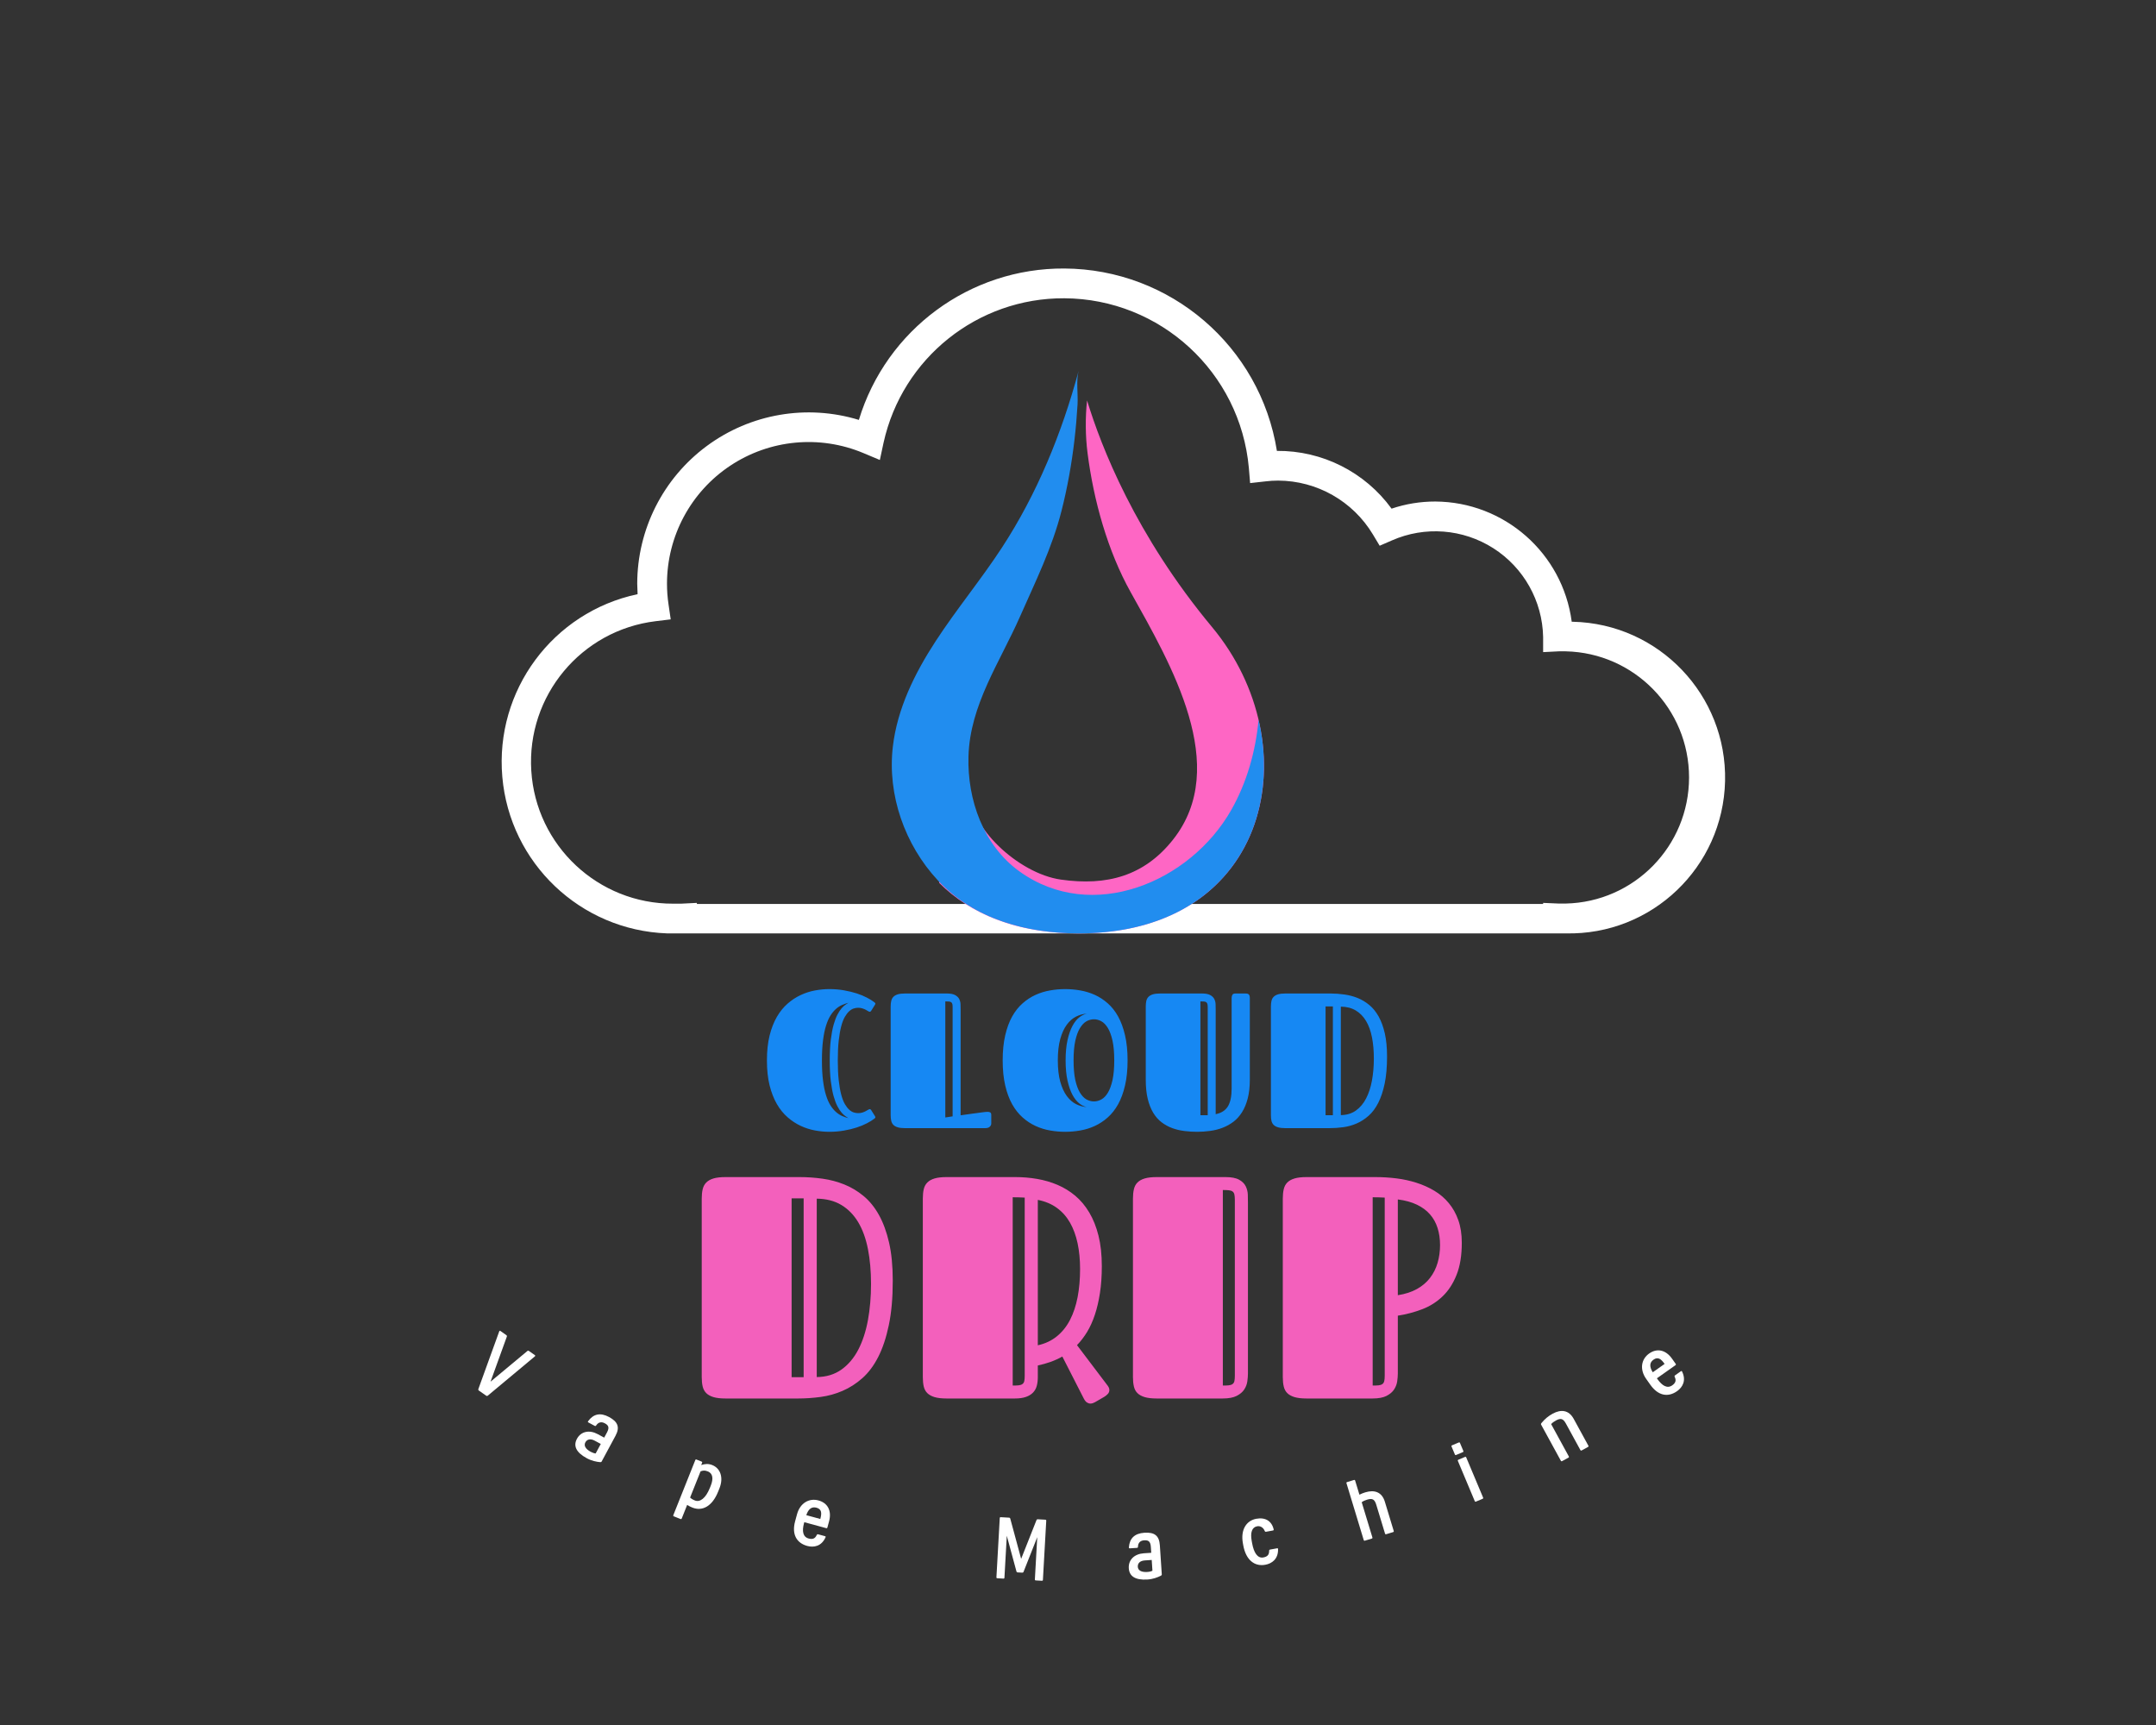 <?xml version="1.0" encoding="UTF-8" standalone="no" ?>
<!DOCTYPE svg PUBLIC "-//W3C//DTD SVG 1.1//EN" "http://www.w3.org/Graphics/SVG/1.1/DTD/svg11.dtd">
<svg xmlns="http://www.w3.org/2000/svg" xmlns:xlink="http://www.w3.org/1999/xlink" version="1.1" width="1280" height="1024" viewBox="0 0 1280 1024" xml:space="preserve">
<rect x="0" y="0" width="1280" height="1024" fill="#333333" stroke="none"/>
<desc>Created with Fabric.js 5.3.0</desc>
<defs>
</defs>
<g transform="matrix(1 0 0 1 640 512)" id="background-logo"  >
<rect style="stroke: none; stroke-width: 0; stroke-dasharray: none; stroke-linecap: butt; stroke-dashoffset: 0; stroke-linejoin: miter; stroke-miterlimit: 4; fill: rgb(255,255,255); fill-opacity: 0; fill-rule: nonzero; opacity: 1;"  paint-order="stroke"  x="-640" y="-512" rx="0" ry="0" width="1280" height="1024" />
</g>
<g transform="matrix(3.621 0 0 3.621 661.008 356.745)" id="shape-8fce9780-6769-4081-8012-b521638e8092"  >
<g style=""  paint-order="stroke"   >
		<g transform="matrix(1 0 0 1 -1.421085e-14 7.10543e-15)" id="decoration-34"  >
<path style="stroke: none; stroke-width: 1; stroke-dasharray: none; stroke-linecap: butt; stroke-dashoffset: 0; stroke-linejoin: miter; stroke-miterlimit: 4; fill: rgb(255,255,255); fill-rule: nonzero; opacity: 1;"  paint-order="stroke"  transform=" translate(-100.29, -54.503)" d="M 174.45 109 L 27.1 109 L 27.1 109 C 12.908 108.488 1.325 97.475 0.099 83.326 C -1.128 69.178 8.388 56.336 22.28 53.39 C 22.28 52.81 22.22 52.25 22.22 51.68 C 22.23 42.771 26.461 34.394 33.626 29.098 C 40.79 23.803 50.04 22.216 58.56 24.82 C 63.063 10.005 76.766 -0.09 92.25 -3.552713678800501e-15 C 109.618 0.096 124.365 12.748 127.1 29.9 C 134.528 29.835 141.53 33.363 145.9 39.37 C 148.21 38.591 150.632 38.196 153.07 38.2 C 164.402 38.262 173.952 46.675 175.44 57.91 L 175.62 57.91 C 189.728 58.233 200.903 69.932 200.58 84.04 C 200.257 98.148 188.558 109.323 174.45 109 Z M 170.75 104 L 173.32 104.11 C 173.7 104.11 174.07 104.11 174.45 104.11 C 185.691 103.863 194.675 94.679 194.675 83.435 C 194.675 72.191 185.691 63.007 174.45 62.76 C 174.07 62.76 173.7 62.76 173.32 62.76 L 170.75 62.89 L 170.75 60.4 C 170.629 54.492 167.564 49.034 162.582 45.856 C 157.6 42.678 151.359 42.199 145.95 44.58 L 143.95 45.45 L 142.84 43.6 C 139.56 38.142 133.668 34.794 127.3 34.77 C 126.601 34.77 125.903 34.813 125.21 34.9 L 122.71 35.18 L 122.5 32.68 C 121.083 17.004 107.989 4.971 92.25 4.88 C 78.029 4.807 65.685 14.666 62.61 28.55 L 62 31.39 L 59.31 30.26 C 52.141 27.25 43.941 28.027 37.466 32.331 C 30.991 36.635 27.1 43.895 27.1 51.67 C 27.099 52.801 27.183 53.931 27.35 55.05 L 27.71 57.52 L 25.24 57.82 C 13.026 59.305 4.086 70.052 4.85 82.333 C 5.613 94.613 15.816 104.17 28.12 104.13 C 28.55 104.13 28.98 104.13 29.41 104.13 L 32 104 L 32 104.18 L 170.75 104.18 Z" stroke-linecap="round" />
</g>
</g>
</g>
<g transform="matrix(1.921 0 0 1.921 639.399 629.508)" id="text-logo"  >
<g style=""  paint-order="stroke"   >
		<g transform="matrix(1 0 0 1 0 0)" id="text-logo-path-0"  >
<path style="stroke: rgb(255,255,255); stroke-width: 0; stroke-dasharray: none; stroke-linecap: butt; stroke-dashoffset: 0; stroke-linejoin: miter; stroke-miterlimit: 4; fill: rgb(22,136,243); fill-rule: nonzero; opacity: 1;"  paint-order="stroke"  transform=" translate(-97.595, 20.92)" d="M 23.67 -20.92 L 23.67 -20.92 Q 23.67 -17.36 23.96 -14.76 Q 24.25 -12.17 24.73 -10.36 Q 25.21 -8.55 25.86 -7.43 Q 26.51 -6.32 27.21 -5.69 Q 27.9 -5.07 28.61 -4.85 Q 29.32 -4.64 29.96 -4.64 L 29.96 -4.64 Q 30.68 -4.64 31.26 -4.82 Q 31.84 -5.01 32.31 -5.26 Q 32.77 -5.51 33.07 -5.69 Q 33.38 -5.88 33.55 -5.88 L 33.55 -5.88 Q 33.78 -5.88 33.96 -5.62 L 33.96 -5.62 L 35.2 -3.65 Q 35.29 -3.48 35.29 -3.36 L 35.29 -3.36 Q 35.29 -3.22 35.17 -3.11 Q 35.06 -3.01 34.97 -2.93 L 34.97 -2.93 Q 34.07 -2.23 32.68 -1.51 Q 31.29 -0.78 29.51 -0.2 Q 27.73 0.38 25.58 0.75 Q 23.44 1.13 21.06 1.13 L 21.06 1.13 Q 18.89 1.13 16.62 0.71 Q 14.34 0.29 12.2 -0.71 Q 10.05 -1.71 8.16 -3.36 Q 6.26 -5.01 4.84 -7.46 Q 3.42 -9.91 2.59 -13.23 Q 1.77 -16.54 1.77 -20.92 L 1.77 -20.92 Q 1.77 -25.29 2.59 -28.61 Q 3.42 -31.93 4.84 -34.38 Q 6.26 -36.83 8.16 -38.48 Q 10.05 -40.13 12.2 -41.13 Q 14.34 -42.13 16.62 -42.55 Q 18.89 -42.97 21.06 -42.97 L 21.06 -42.97 Q 23.44 -42.97 25.58 -42.59 Q 27.73 -42.21 29.51 -41.64 Q 31.29 -41.06 32.68 -40.33 Q 34.07 -39.61 34.97 -38.91 L 34.97 -38.91 Q 35.06 -38.82 35.17 -38.72 Q 35.29 -38.62 35.29 -38.48 L 35.29 -38.48 Q 35.29 -38.36 35.2 -38.19 L 35.2 -38.19 L 33.96 -36.22 Q 33.78 -35.96 33.55 -35.96 L 33.55 -35.96 Q 33.38 -35.96 33.07 -36.14 Q 32.77 -36.33 32.31 -36.58 Q 31.84 -36.83 31.26 -37.01 Q 30.68 -37.2 29.96 -37.2 L 29.96 -37.2 Q 29.32 -37.2 28.61 -36.98 Q 27.9 -36.77 27.21 -36.14 Q 26.51 -35.52 25.86 -34.41 Q 25.21 -33.29 24.73 -31.48 Q 24.25 -29.67 23.96 -27.08 Q 23.67 -24.48 23.67 -20.92 Z M 18.77 -20.92 L 18.77 -20.92 Q 18.77 -17.33 19.11 -14.69 Q 19.44 -12.05 20.04 -10.16 Q 20.63 -8.26 21.43 -7.01 Q 22.22 -5.77 23.14 -4.97 Q 24.05 -4.17 25.02 -3.75 Q 25.99 -3.33 26.95 -3.1 L 26.95 -3.1 Q 26.63 -3.3 26.08 -3.67 Q 25.53 -4.03 24.87 -4.77 Q 24.22 -5.51 23.57 -6.74 Q 22.92 -7.97 22.38 -9.88 Q 21.85 -11.79 21.51 -14.5 Q 21.18 -17.21 21.18 -20.92 L 21.18 -20.92 Q 21.18 -24.63 21.51 -27.34 Q 21.85 -30.05 22.38 -31.96 Q 22.92 -33.87 23.57 -35.1 Q 24.22 -36.33 24.87 -37.07 Q 25.53 -37.81 26.08 -38.17 Q 26.63 -38.54 26.95 -38.74 L 26.95 -38.74 Q 25.99 -38.48 25.02 -38.07 Q 24.05 -37.67 23.14 -36.87 Q 22.22 -36.07 21.43 -34.83 Q 20.63 -33.58 20.04 -31.68 Q 19.44 -29.79 19.11 -27.15 Q 18.77 -24.51 18.77 -20.92 Z M 40.01 -4.03 L 40.01 -37.55 Q 40.01 -38.56 40.19 -39.32 Q 40.36 -40.07 40.85 -40.58 Q 41.34 -41.08 42.21 -41.35 Q 43.08 -41.61 44.47 -41.61 L 44.47 -41.61 L 57.4 -41.61 Q 59.08 -41.61 59.96 -41.11 Q 60.84 -40.62 61.21 -39.88 Q 61.57 -39.14 61.6 -38.32 Q 61.63 -37.49 61.63 -36.8 L 61.63 -36.8 L 61.63 -3.97 Q 63.63 -4.26 65.33 -4.49 L 65.33 -4.49 Q 66.06 -4.58 66.8 -4.68 Q 67.54 -4.78 68.16 -4.87 Q 68.78 -4.95 69.28 -5 Q 69.77 -5.04 70 -5.04 L 70 -5.04 Q 70.49 -5.04 70.8 -4.85 Q 71.1 -4.66 71.1 -4.09 L 71.1 -4.09 L 71.1 -1.42 Q 71.1 -0.9 70.65 -0.45 Q 70.2 0 69.22 0 L 69.22 0 L 44.42 0 Q 43.05 0 42.2 -0.26 Q 41.34 -0.52 40.85 -1.01 Q 40.36 -1.51 40.19 -2.26 Q 40.01 -3.01 40.01 -4.03 L 40.01 -4.03 Z M 59.16 -3.65 L 59.16 -37.32 Q 59.16 -37.96 59.08 -38.33 Q 58.99 -38.71 58.73 -38.9 Q 58.47 -39.09 58.03 -39.13 Q 57.6 -39.17 56.9 -39.17 L 56.9 -39.17 L 56.9 -3.3 L 59.16 -3.65 Z M 93.93 1.13 L 93.93 1.13 Q 91.61 1.13 89.28 0.72 Q 86.95 0.32 84.8 -0.67 Q 82.66 -1.65 80.81 -3.29 Q 78.95 -4.93 77.57 -7.37 Q 76.2 -9.82 75.42 -13.17 Q 74.63 -16.52 74.63 -20.95 L 74.63 -20.95 Q 74.63 -25.35 75.42 -28.71 Q 76.2 -32.07 77.57 -34.52 Q 78.95 -36.97 80.81 -38.59 Q 82.66 -40.22 84.8 -41.19 Q 86.95 -42.16 89.28 -42.56 Q 91.61 -42.97 93.93 -42.97 L 93.93 -42.97 Q 96.25 -42.97 98.6 -42.56 Q 100.94 -42.16 103.09 -41.19 Q 105.23 -40.22 107.08 -38.59 Q 108.94 -36.97 110.3 -34.52 Q 111.66 -32.07 112.44 -28.71 Q 113.23 -25.35 113.23 -20.95 L 113.23 -20.95 Q 113.23 -16.54 112.44 -13.18 Q 111.66 -9.82 110.3 -7.37 Q 108.94 -4.93 107.08 -3.29 Q 105.23 -1.65 103.09 -0.67 Q 100.94 0.32 98.6 0.72 Q 96.25 1.13 93.93 1.13 Z M 96.54 -20.95 L 96.54 -20.95 Q 96.54 -17.33 97.07 -14.89 Q 97.61 -12.46 98.51 -10.98 Q 99.41 -9.5 100.52 -8.88 Q 101.64 -8.26 102.83 -8.26 L 102.83 -8.26 Q 104.01 -8.26 105.14 -8.88 Q 106.27 -9.5 107.16 -10.98 Q 108.04 -12.46 108.58 -14.89 Q 109.11 -17.33 109.11 -20.95 L 109.11 -20.95 Q 109.11 -24.57 108.58 -27 Q 108.04 -29.44 107.16 -30.91 Q 106.27 -32.39 105.14 -33.02 Q 104.01 -33.64 102.83 -33.64 L 102.83 -33.64 Q 101.64 -33.64 100.52 -33.02 Q 99.41 -32.39 98.51 -30.91 Q 97.61 -29.44 97.07 -27 Q 96.54 -24.57 96.54 -20.95 Z M 94.08 -20.95 L 94.08 -20.95 Q 94.08 -24.57 94.67 -27.21 Q 95.26 -29.84 96.19 -31.58 Q 97.12 -33.32 98.29 -34.23 Q 99.46 -35.15 100.65 -35.38 L 100.65 -35.38 Q 98.94 -35.29 97.32 -34.48 Q 95.7 -33.67 94.44 -31.96 Q 93.18 -30.25 92.42 -27.54 Q 91.67 -24.83 91.67 -20.95 L 91.67 -20.95 Q 91.67 -17.07 92.42 -14.36 Q 93.18 -11.65 94.44 -9.94 Q 95.7 -8.23 97.32 -7.42 Q 98.94 -6.61 100.65 -6.52 L 100.65 -6.52 Q 99.46 -6.72 98.29 -7.65 Q 97.12 -8.58 96.19 -10.31 Q 95.26 -12.05 94.67 -14.69 Q 94.08 -17.33 94.08 -20.95 Z M 151.01 -40.24 L 151.01 -14.98 Q 151.01 -11.68 150.37 -9.2 Q 149.73 -6.72 148.6 -4.93 Q 147.47 -3.13 145.94 -1.97 Q 144.4 -0.81 142.59 -0.12 Q 140.78 0.58 138.77 0.85 Q 136.75 1.13 134.7 1.13 L 134.7 1.13 Q 132.73 1.13 130.77 0.88 Q 128.81 0.64 127.06 0 Q 125.31 -0.64 123.8 -1.77 Q 122.29 -2.9 121.19 -4.69 Q 120.09 -6.49 119.47 -9.01 Q 118.85 -11.53 118.85 -14.98 L 118.85 -14.98 L 118.85 -37.55 Q 118.85 -38.56 119.02 -39.32 Q 119.19 -40.07 119.69 -40.58 Q 120.18 -41.08 121.05 -41.35 Q 121.92 -41.61 123.31 -41.61 L 123.31 -41.61 L 136.23 -41.61 Q 137.91 -41.61 138.8 -41.11 Q 139.68 -40.62 140.04 -39.88 Q 140.4 -39.14 140.43 -38.32 Q 140.46 -37.49 140.46 -36.8 L 140.46 -36.8 L 140.46 -4.32 Q 143.07 -4.84 144.23 -6.72 Q 145.39 -8.61 145.39 -12.31 L 145.39 -12.31 L 145.39 -40.24 Q 145.39 -40.74 145.6 -41.17 Q 145.82 -41.61 146.57 -41.61 L 146.57 -41.61 L 149.59 -41.61 Q 149.85 -41.61 150.11 -41.58 Q 150.37 -41.55 150.57 -41.42 Q 150.78 -41.29 150.89 -41.01 Q 151.01 -40.74 151.01 -40.24 L 151.01 -40.24 Z M 138 -4 L 138 -37.32 Q 138 -37.96 137.91 -38.33 Q 137.82 -38.71 137.56 -38.9 Q 137.3 -39.09 136.87 -39.13 Q 136.43 -39.17 135.74 -39.17 L 135.74 -39.17 L 135.74 -4 L 138 -4 Z M 157.53 -4.03 L 157.53 -37.55 Q 157.53 -38.56 157.7 -39.32 Q 157.87 -40.07 158.37 -40.58 Q 158.86 -41.08 159.73 -41.35 Q 160.6 -41.61 161.99 -41.61 L 161.99 -41.61 L 175.92 -41.61 Q 178.1 -41.61 180.24 -41.3 Q 182.39 -41 184.33 -40.22 Q 186.27 -39.43 187.93 -38.06 Q 189.6 -36.68 190.82 -34.51 Q 192.03 -32.33 192.73 -29.29 Q 193.42 -26.25 193.42 -22.14 L 193.42 -22.14 Q 193.42 -17.3 192.69 -13.78 Q 191.95 -10.26 190.69 -7.79 Q 189.43 -5.33 187.7 -3.81 Q 185.98 -2.29 183.99 -1.43 Q 182.01 -0.58 179.88 -0.29 Q 177.75 0 175.63 0 L 175.63 0 L 161.99 0 Q 160.6 0 159.73 -0.26 Q 158.86 -0.52 158.37 -1.01 Q 157.87 -1.51 157.7 -2.26 Q 157.53 -3.01 157.53 -4.03 L 157.53 -4.03 Z M 189.34 -21.53 L 189.34 -21.53 Q 189.34 -25.12 188.76 -28.08 Q 188.18 -31.03 186.93 -33.12 Q 185.69 -35.2 183.76 -36.36 Q 181.83 -37.52 179.14 -37.55 L 179.14 -37.55 L 179.14 -4.03 Q 181.83 -4.06 183.78 -5.43 Q 185.72 -6.81 186.95 -9.18 Q 188.18 -11.56 188.76 -14.73 Q 189.34 -17.91 189.34 -21.53 Z M 176.68 -4 L 176.68 -37.61 L 174.42 -37.61 L 174.42 -4 L 176.68 -4 Z" stroke-linecap="round" />
</g>
</g>
</g>
<g transform="matrix(1.921 0 0 1.921 642.232 765.968)" id="tagline-95bf11e0-366c-4382-9864-b60ef9ad1571-logo"  >
<g style=""  paint-order="stroke"   >
		<g transform="matrix(1 0 0 1 0 0)" id="tagline-95bf11e0-366c-4382-9864-b60ef9ad1571-logo-path-0"  >
<path style="stroke: none; stroke-width: 0; stroke-dasharray: none; stroke-linecap: butt; stroke-dashoffset: 0; stroke-linejoin: miter; stroke-miterlimit: 4; fill: rgb(243,96,188); fill-rule: nonzero; opacity: 1;"  paint-order="stroke"  transform=" translate(-121.83, 33.425)" d="M 4.38 -6.62 L 4.38 -61.75 Q 4.38 -63.42 4.67 -64.66 Q 4.96 -65.9 5.77 -66.73 Q 6.58 -67.56 8 -67.99 Q 9.43 -68.42 11.72 -68.42 L 11.72 -68.42 L 34.64 -68.42 Q 38.21 -68.42 41.74 -67.92 Q 45.27 -67.42 48.46 -66.13 Q 51.65 -64.85 54.39 -62.58 Q 57.13 -60.32 59.13 -56.75 Q 61.13 -53.17 62.28 -48.17 Q 63.42 -43.17 63.42 -36.4 L 63.42 -36.4 Q 63.42 -28.45 62.2 -22.66 Q 60.99 -16.87 58.92 -12.82 Q 56.84 -8.77 54.01 -6.27 Q 51.17 -3.76 47.91 -2.36 Q 44.65 -0.95 41.14 -0.48 Q 37.64 0 34.16 0 L 34.16 0 L 11.72 0 Q 9.43 0 8 -0.43 Q 6.58 -0.86 5.77 -1.67 Q 4.96 -2.48 4.67 -3.72 Q 4.38 -4.96 4.38 -6.62 L 4.38 -6.62 Z M 56.7 -35.4 L 56.7 -35.4 Q 56.7 -41.31 55.75 -46.17 Q 54.79 -51.03 52.75 -54.46 Q 50.7 -57.89 47.53 -59.8 Q 44.36 -61.7 39.93 -61.75 L 39.93 -61.75 L 39.93 -6.62 Q 44.36 -6.67 47.55 -8.93 Q 50.74 -11.2 52.77 -15.1 Q 54.79 -19.01 55.75 -24.23 Q 56.7 -29.45 56.7 -35.4 Z M 35.88 -6.58 L 35.88 -61.85 L 32.16 -61.85 L 32.16 -6.58 L 35.88 -6.58 Z M 122.5 0.1 L 115.83 -12.96 Q 114.02 -11.96 112.14 -11.29 Q 110.25 -10.63 108.25 -10.2 L 108.25 -10.2 L 108.25 -6.62 Q 108.25 -5.1 107.92 -3.88 Q 107.59 -2.67 106.75 -1.81 Q 105.92 -0.95 104.56 -0.48 Q 103.2 0 101.15 0 L 101.15 0 L 80.05 0 Q 77.76 0 76.33 -0.43 Q 74.9 -0.86 74.09 -1.67 Q 73.28 -2.48 72.99 -3.72 Q 72.71 -4.96 72.71 -6.62 L 72.71 -6.62 L 72.71 -61.75 Q 72.71 -63.42 72.99 -64.66 Q 73.28 -65.9 74.09 -66.73 Q 74.9 -67.56 76.33 -67.99 Q 77.76 -68.42 80.05 -68.42 L 80.05 -68.42 L 101.3 -68.42 Q 104.73 -68.42 108.04 -67.85 Q 111.35 -67.28 114.33 -66.02 Q 117.31 -64.75 119.81 -62.66 Q 122.31 -60.56 124.14 -57.49 Q 125.98 -54.41 127 -50.32 Q 128.03 -46.22 128.03 -40.88 L 128.03 -40.88 Q 128.03 -36.31 127.45 -32.59 Q 126.88 -28.87 125.88 -25.87 Q 124.88 -22.87 123.48 -20.56 Q 122.07 -18.25 120.36 -16.49 L 120.36 -16.49 L 129.88 -3.91 Q 130.36 -3.24 130.36 -2.62 L 130.36 -2.62 Q 130.36 -1.91 129.86 -1.38 Q 129.36 -0.86 128.79 -0.52 L 128.79 -0.52 L 125.93 1.14 Q 125.6 1.33 125.24 1.45 Q 124.88 1.57 124.5 1.57 L 124.5 1.57 Q 123.98 1.57 123.45 1.24 Q 122.93 0.91 122.5 0.1 L 122.5 0.1 Z M 121.31 -40.02 L 121.31 -40.02 Q 121.31 -44.31 120.55 -47.93 Q 119.78 -51.55 118.21 -54.32 Q 116.64 -57.08 114.16 -58.89 Q 111.68 -60.7 108.25 -61.37 L 108.25 -61.37 L 108.25 -16.44 Q 111.68 -17.2 114.16 -19.23 Q 116.64 -21.25 118.21 -24.3 Q 119.78 -27.35 120.55 -31.33 Q 121.31 -35.31 121.31 -40.02 Z M 104.2 -7.05 L 104.2 -62.08 Q 103.25 -62.13 102.23 -62.16 Q 101.2 -62.18 100.49 -62.18 L 100.49 -62.18 L 100.49 -4 Q 101.63 -4 102.34 -4.07 Q 103.06 -4.15 103.49 -4.46 Q 103.92 -4.76 104.06 -5.36 Q 104.2 -5.96 104.2 -7.05 L 104.2 -7.05 Z M 137.65 -6.62 L 137.65 -61.75 Q 137.65 -63.42 137.94 -64.66 Q 138.22 -65.9 139.03 -66.73 Q 139.84 -67.56 141.27 -67.99 Q 142.7 -68.42 144.99 -68.42 L 144.99 -68.42 L 166.24 -68.42 Q 169 -68.42 170.45 -67.61 Q 171.91 -66.8 172.5 -65.59 Q 173.1 -64.37 173.15 -63.01 Q 173.19 -61.66 173.19 -60.51 L 173.19 -60.51 L 173.19 -7.72 Q 173.19 -6.62 173 -5.29 Q 172.81 -3.95 172.05 -2.79 Q 171.29 -1.62 169.72 -0.81 Q 168.14 0 165.38 0 L 165.38 0 L 144.99 0 Q 142.7 0 141.27 -0.43 Q 139.84 -0.86 139.03 -1.67 Q 138.22 -2.48 137.94 -3.72 Q 137.65 -4.96 137.65 -6.62 L 137.65 -6.62 Z M 169.14 -7.05 L 169.14 -61.37 Q 169.14 -62.42 169 -63.04 Q 168.86 -63.66 168.43 -63.97 Q 168 -64.28 167.29 -64.35 Q 166.57 -64.42 165.43 -64.42 L 165.43 -64.42 L 165.43 -4 Q 166.57 -4 167.29 -4.07 Q 168 -4.15 168.43 -4.46 Q 168.86 -4.76 169 -5.36 Q 169.14 -5.96 169.14 -7.05 L 169.14 -7.05 Z M 183.96 -6.62 L 183.96 -61.75 Q 183.96 -63.42 184.25 -64.66 Q 184.53 -65.9 185.34 -66.73 Q 186.15 -67.56 187.58 -67.99 Q 189.01 -68.42 191.3 -68.42 L 191.3 -68.42 L 212.55 -68.42 Q 215.84 -68.42 219.08 -68.02 Q 222.32 -67.61 225.29 -66.66 Q 228.27 -65.71 230.82 -64.18 Q 233.37 -62.66 235.25 -60.39 Q 237.14 -58.13 238.21 -55.1 Q 239.28 -52.08 239.28 -48.12 L 239.28 -48.12 Q 239.28 -42.26 237.68 -38.24 Q 236.09 -34.21 233.37 -31.59 Q 230.66 -28.97 227.06 -27.59 Q 223.46 -26.21 219.51 -25.59 L 219.51 -25.59 L 219.51 -7.72 Q 219.51 -6.62 219.32 -5.29 Q 219.12 -3.95 218.36 -2.79 Q 217.6 -1.62 216.03 -0.81 Q 214.46 0 211.69 0 L 211.69 0 L 191.3 0 Q 189.01 0 187.58 -0.43 Q 186.15 -0.86 185.34 -1.67 Q 184.53 -2.48 184.25 -3.72 Q 183.96 -4.96 183.96 -6.62 L 183.96 -6.62 Z M 232.56 -47.41 L 232.56 -47.41 Q 232.56 -50.27 231.8 -52.67 Q 231.04 -55.08 229.46 -56.89 Q 227.89 -58.7 225.41 -59.89 Q 222.94 -61.08 219.51 -61.51 L 219.51 -61.51 L 219.51 -31.92 Q 222.94 -32.45 225.41 -33.83 Q 227.89 -35.21 229.46 -37.26 Q 231.04 -39.31 231.8 -41.91 Q 232.56 -44.5 232.56 -47.41 Z M 215.46 -7.05 L 215.46 -62.08 Q 214.5 -62.13 213.48 -62.16 Q 212.45 -62.18 211.74 -62.18 L 211.74 -62.18 L 211.74 -4 Q 212.88 -4 213.6 -4.07 Q 214.31 -4.15 214.74 -4.46 Q 215.17 -4.76 215.31 -5.36 Q 215.46 -5.96 215.46 -7.05 L 215.46 -7.05 Z" stroke-linecap="round" />
</g>
</g>
</g>
<g transform="matrix(1.573 1.103 -1.103 1.573 296.895 812.128)" id="tagline-0765a92b-9bf7-4f92-8ce9-001f7c5c6ab3-logo-0"  >
<g style=""  paint-order="stroke"   >
		<g transform="matrix(1 0 0 1 0 0)" id="e8a01db5-b706-49fc-ba8c-c77d42945aa0-path-0"  >
<path style="stroke: none; stroke-width: 0; stroke-dasharray: none; stroke-linecap: butt; stroke-dashoffset: 0; stroke-linejoin: miter; stroke-miterlimit: 4; fill: rgb(255,255,255); fill-rule: nonzero; opacity: 1;"  paint-order="stroke"  transform=" translate(-7.075, 9.45)" d="M 3.21 -18.58 C 3.16 -18.79 3.02 -18.9 2.81 -18.9 L 0.59 -18.9 C 0.38 -18.9 0.3 -18.79 0.35 -18.58 L 5.29 -0.32 C 5.35 -0.11 5.48 0 5.7 0 L 8.45 0 C 8.67 0 8.8 -0.11 8.86 -0.32 L 13.8 -18.58 C 13.85 -18.79 13.77 -18.9 13.55 -18.9 L 11.34 -18.9 C 11.12 -18.9 10.99 -18.79 10.94 -18.58 L 7.07 -4.32 Z" stroke-linecap="round" />
</g>
</g>
</g>
<g transform="matrix(1.691 0.911 -0.911 1.691 354.118 852.943)" id="tagline-0765a92b-9bf7-4f92-8ce9-001f7c5c6ab3-logo-1"  >
<g style=""  paint-order="stroke"   >
		<g transform="matrix(1 0 0 1 0 0)" id="fc171723-b39b-4c5a-9db0-ea165e1a7963-path-0"  >
<path style="stroke: none; stroke-width: 0; stroke-dasharray: none; stroke-linecap: butt; stroke-dashoffset: 0; stroke-linejoin: miter; stroke-miterlimit: 4; fill: rgb(255,255,255); fill-rule: nonzero; opacity: 1;"  paint-order="stroke"  transform=" translate(-5.995, 7.02)" d="M 10.72 -0.68 C 10.91 -0.78 11.02 -0.86 11.02 -1.08 L 11.02 -10.07 C 11.02 -13.07 9.64 -14.26 6.51 -14.26 C 3.46 -14.26 1.81 -12.82 1.43 -10.07 C 1.4 -9.83 1.48 -9.75 1.73 -9.75 L 3.89 -9.75 C 4.13 -9.75 4.21 -9.83 4.24 -10.07 C 4.35 -11.29 5.08 -11.93 6.26 -11.93 C 7.45 -11.93 8.21 -11.61 8.21 -9.77 L 8.21 -7.94 L 5.91 -7.94 C 3.02 -7.94 0.97 -6.26 0.97 -3.62 C 0.97 -1.22 2.62 0.22 6.53 0.22 C 8.21 0.22 9.72 -0.24 10.72 -0.68 Z M 6.62 -2.11 C 4.75 -2.11 3.78 -2.78 3.78 -3.89 C 3.78 -4.97 4.56 -5.72 6.08 -5.72 L 8.21 -5.72 L 8.21 -2.38 C 7.8 -2.21 7.29 -2.11 6.62 -2.11 Z" stroke-linecap="round" />
</g>
</g>
</g>
<g transform="matrix(1.784 0.712 -0.712 1.784 415.421 886.501)" id="tagline-0765a92b-9bf7-4f92-8ce9-001f7c5c6ab3-logo-2"  >
<g style=""  paint-order="stroke"   >
		<g transform="matrix(1 0 0 1 0 -1.77636e-15)" id="26b0db66-d4c5-4aef-ab28-ecdfaa0f14e5-path-0"  >
<path style="stroke: none; stroke-width: 0; stroke-dasharray: none; stroke-linecap: butt; stroke-dashoffset: 0; stroke-linejoin: miter; stroke-miterlimit: 4; fill: rgb(255,255,255); fill-rule: nonzero; opacity: 1;"  paint-order="stroke"  transform=" translate(-6.385, 4.7)" d="M 1.3 4.54 C 1.3 4.78 1.38 4.86 1.62 4.86 L 3.78 4.86 C 4.02 4.86 4.1 4.78 4.1 4.54 L 4.1 0.05 C 4.67 0.16 5.26 0.22 5.89 0.22 C 9.23 0.22 11.47 -2.43 11.47 -7.32 L 11.47 -8.42 C 11.47 -11.96 9.48 -14.26 6.75 -14.26 C 5.45 -14.26 4.59 -13.82 3.56 -13.01 L 3.56 -13.72 C 3.56 -13.96 3.48 -14.04 3.24 -14.04 L 1.62 -14.04 C 1.38 -14.04 1.3 -13.96 1.3 -13.72 Z M 6.21 -11.93 C 7.86 -11.93 8.67 -10.5 8.67 -8.21 L 8.67 -7.45 C 8.67 -3.89 7.45 -2.11 5.83 -2.11 C 5.1 -2.11 4.54 -2.21 4.1 -2.4 L 4.1 -11.12 C 4.72 -11.64 5.1 -11.93 6.21 -11.93 Z" stroke-linecap="round" />
</g>
</g>
</g>
<g transform="matrix(1.854 0.504 -0.504 1.854 482.113 904.068)" id="tagline-0765a92b-9bf7-4f92-8ce9-001f7c5c6ab3-logo-3"  >
<g style=""  paint-order="stroke"   >
		<g transform="matrix(1 0 0 1 0 0)" id="1c08ae34-79ff-4c6d-bb43-cca7f5a440b0-path-0"  >
<path style="stroke: none; stroke-width: 0; stroke-dasharray: none; stroke-linecap: butt; stroke-dashoffset: 0; stroke-linejoin: miter; stroke-miterlimit: 4; fill: rgb(255,255,255); fill-rule: nonzero; opacity: 1;"  paint-order="stroke"  transform=" translate(-6.159, 7.02)" d="M 11.1 -8.86 C 11.1 -12.26 9.21 -14.26 6.24 -14.26 C 3.27 -14.26 0.97 -12.02 0.97 -8.4 L 0.97 -6.16 C 0.97 -1.92 3.21 0.22 6.59 0.22 C 8.69 0.22 10.85 -0.81 11.34 -3.81 C 11.37 -4.05 11.31 -4.13 11.07 -4.13 L 8.91 -4.13 C 8.67 -4.13 8.59 -4.05 8.53 -3.81 C 8.34 -2.67 7.75 -2.11 6.4 -2.11 C 4.54 -2.11 3.78 -3.78 3.78 -6.29 L 3.78 -6.62 L 10.77 -6.62 C 11.02 -6.62 11.1 -6.7 11.1 -6.94 Z M 6.24 -11.93 C 7.96 -11.93 8.29 -10.72 8.29 -8.88 L 3.81 -8.88 C 3.92 -10.91 4.72 -11.93 6.24 -11.93 Z" stroke-linecap="round" />
</g>
</g>
</g>
<g transform="matrix(0.986 0.164 -0.164 0.986 274.478 478.06)" id="tagline-0765a92b-9bf7-4f92-8ce9-001f7c5c6ab3-logo-4"  >
<g style=""  paint-order="stroke"   >
		<g transform="matrix(1 0 0 1 0 0)" id="f8a50deb-1888-4457-96e9-cc1797b30a8c-path-0"  >
<path style="stroke: none; stroke-width: 0; stroke-dasharray: none; stroke-linecap: butt; stroke-dashoffset: 0; stroke-linejoin: miter; stroke-miterlimit: 4; fill: rgb(255,255,255); fill-rule: nonzero; opacity: 1;"  paint-order="stroke"  transform=" translate(0, 0)" d="" stroke-linecap="round" />
</g>
</g>
</g>
<g transform="matrix(1.918 0.108 -0.108 1.918 606.359 919.509)" id="tagline-0765a92b-9bf7-4f92-8ce9-001f7c5c6ab3-logo-5"  >
<g style=""  paint-order="stroke"   >
		<g transform="matrix(1 0 0 1 0 0)" id="ecea64ed-d9c5-418c-9c95-f8cf13dd5eca-path-0"  >
<path style="stroke: none; stroke-width: 0; stroke-dasharray: none; stroke-linecap: butt; stroke-dashoffset: 0; stroke-linejoin: miter; stroke-miterlimit: 4; fill: rgb(255,255,255); fill-rule: nonzero; opacity: 1;"  paint-order="stroke"  transform=" translate(-8.495, 9.45)" d="M 1.3 -0.32 C 1.3 -0.08 1.38 0 1.62 0 L 3.46 0 C 3.7 0 3.78 -0.08 3.78 -0.32 L 3.78 -13.28 L 7.37 -2.46 C 7.45 -2.24 7.56 -2.16 7.8 -2.16 L 9.15 -2.16 C 9.4 -2.16 9.5 -2.24 9.58 -2.46 L 13.2 -13.37 L 13.2 -0.32 C 13.2 -0.08 13.28 0 13.53 0 L 15.36 0 C 15.61 0 15.69 -0.08 15.69 -0.32 L 15.69 -18.58 C 15.69 -18.82 15.61 -18.9 15.36 -18.9 L 13.1 -18.9 C 12.85 -18.9 12.74 -18.82 12.66 -18.6 L 8.61 -6.4 L 4.56 -18.6 C 4.48 -18.82 4.37 -18.9 4.13 -18.9 L 1.62 -18.9 C 1.38 -18.9 1.3 -18.82 1.3 -18.58 Z" stroke-linecap="round" />
</g>
</g>
</g>
<g transform="matrix(1.917 -0.127 0.127 1.917 679.355 923.817)" id="tagline-0765a92b-9bf7-4f92-8ce9-001f7c5c6ab3-logo-6"  >
<g style=""  paint-order="stroke"   >
		<g transform="matrix(1 0 0 1 0 0)" id="5c9c952b-96d0-49aa-aa1e-5b945ab9a693-path-0"  >
<path style="stroke: none; stroke-width: 0; stroke-dasharray: none; stroke-linecap: butt; stroke-dashoffset: 0; stroke-linejoin: miter; stroke-miterlimit: 4; fill: rgb(255,255,255); fill-rule: nonzero; opacity: 1;"  paint-order="stroke"  transform=" translate(-5.995, 7.02)" d="M 10.72 -0.68 C 10.91 -0.78 11.02 -0.86 11.02 -1.08 L 11.02 -10.07 C 11.02 -13.07 9.64 -14.26 6.51 -14.26 C 3.46 -14.26 1.81 -12.82 1.43 -10.07 C 1.4 -9.83 1.48 -9.75 1.73 -9.75 L 3.89 -9.75 C 4.13 -9.75 4.21 -9.83 4.24 -10.07 C 4.35 -11.29 5.08 -11.93 6.26 -11.93 C 7.45 -11.93 8.21 -11.61 8.21 -9.77 L 8.21 -7.94 L 5.91 -7.94 C 3.02 -7.94 0.97 -6.26 0.97 -3.62 C 0.97 -1.22 2.62 0.22 6.53 0.22 C 8.21 0.22 9.72 -0.24 10.72 -0.68 Z M 6.62 -2.11 C 4.75 -2.11 3.78 -2.78 3.78 -3.89 C 3.78 -4.97 4.56 -5.72 6.08 -5.72 L 8.21 -5.72 L 8.21 -2.38 C 7.8 -2.21 7.29 -2.11 6.62 -2.11 Z" stroke-linecap="round" />
</g>
</g>
</g>
<g transform="matrix(1.89 -0.345 0.345 1.89 747.885 915.343)" id="tagline-0765a92b-9bf7-4f92-8ce9-001f7c5c6ab3-logo-7"  >
<g style=""  paint-order="stroke"   >
		<g transform="matrix(1 0 0 1 0 0)" id="f7e3d6fb-3cb4-4676-b1d4-3b95179bc668-path-0"  >
<path style="stroke: none; stroke-width: 0; stroke-dasharray: none; stroke-linecap: butt; stroke-dashoffset: 0; stroke-linejoin: miter; stroke-miterlimit: 4; fill: rgb(255,255,255); fill-rule: nonzero; opacity: 1;"  paint-order="stroke"  transform=" translate(-6.159, 7.02)" d="M 11.1 -10.1 C 10.96 -12.72 9.26 -14.26 6.4 -14.26 C 3.43 -14.26 0.97 -11.99 0.97 -7.51 L 0.97 -6.88 C 0.97 -2.29 3.21 0.22 6.59 0.22 C 8.69 0.22 10.85 -0.81 11.34 -3.81 C 11.37 -4.05 11.31 -4.13 11.07 -4.13 L 8.91 -4.13 C 8.67 -4.13 8.59 -4.05 8.53 -3.81 C 8.34 -2.67 7.75 -2.11 6.4 -2.11 C 4.54 -2.11 3.78 -4.16 3.78 -7.02 L 3.78 -7.78 C 3.78 -10.37 4.59 -11.93 6.24 -11.93 C 7.26 -11.93 8.05 -11.21 8.29 -10.1 C 8.34 -9.86 8.42 -9.77 8.67 -9.77 L 10.77 -9.77 C 11.02 -9.77 11.1 -9.86 11.1 -10.1 Z" stroke-linecap="round" />
</g>
</g>
</g>
<g transform="matrix(1.838 -0.558 0.558 1.838 813.418 894.643)" id="tagline-0765a92b-9bf7-4f92-8ce9-001f7c5c6ab3-logo-8"  >
<g style=""  paint-order="stroke"   >
		<g transform="matrix(1 0 0 1 0 0)" id="a3dd1a2c-e56d-42b7-b0b4-1ca39971f1d9-path-0"  >
<path style="stroke: none; stroke-width: 0; stroke-dasharray: none; stroke-linecap: butt; stroke-dashoffset: 0; stroke-linejoin: miter; stroke-miterlimit: 4; fill: rgb(255,255,255); fill-rule: nonzero; opacity: 1;"  paint-order="stroke"  transform=" translate(-6.145, 9.465)" d="M 8.18 -0.32 C 8.18 -0.08 8.26 0 8.51 0 L 10.66 0 C 10.91 0 10.99 -0.08 10.99 -0.32 L 10.99 -9.75 C 10.99 -12.85 9.02 -14.26 6.05 -14.26 C 5.4 -14.26 4.75 -14.2 4.1 -14.09 L 4.1 -18.6 C 4.1 -18.85 4.02 -18.93 3.78 -18.93 L 1.62 -18.93 C 1.38 -18.93 1.3 -18.85 1.3 -18.6 L 1.3 -0.32 C 1.3 -0.08 1.38 0 1.62 0 L 3.78 0 C 4.02 0 4.1 -0.08 4.1 -0.32 L 4.1 -11.66 C 4.64 -11.85 5.18 -11.93 5.89 -11.93 C 7.51 -11.93 8.18 -11.5 8.18 -9.64 Z" stroke-linecap="round" />
</g>
</g>
</g>
<g transform="matrix(1.771 -0.744 0.744 1.771 871.14 873.847)" id="tagline-0765a92b-9bf7-4f92-8ce9-001f7c5c6ab3-logo-9"  >
<g style=""  paint-order="stroke"   >
		<g transform="matrix(1 0 0 1 0 0)" id="f117c083-a910-4e0e-9f8e-68ddfa47552e-path-0"  >
<path style="stroke: none; stroke-width: 0; stroke-dasharray: none; stroke-linecap: butt; stroke-dashoffset: 0; stroke-linejoin: miter; stroke-miterlimit: 4; fill: rgb(255,255,255); fill-rule: nonzero; opacity: 1;"  paint-order="stroke"  transform=" translate(-2.74, 9.45)" d="M 1.38 -0.32 C 1.38 -0.08 1.46 0 1.7 0 L 3.86 0 C 4.1 0 4.18 -0.08 4.18 -0.32 L 4.18 -13.72 C 4.18 -13.96 4.1 -14.04 3.86 -14.04 L 1.7 -14.04 C 1.46 -14.04 1.38 -13.96 1.38 -13.72 Z M 1.3 -15.98 C 1.3 -15.74 1.38 -15.66 1.62 -15.66 L 3.81 -15.66 C 4.05 -15.66 4.13 -15.74 4.13 -15.98 L 4.13 -18.58 C 4.13 -18.82 4.05 -18.9 3.81 -18.9 L 1.62 -18.9 C 1.38 -18.9 1.3 -18.82 1.3 -18.58 Z" stroke-linecap="round" />
</g>
</g>
</g>
<g transform="matrix(1.686 -0.922 0.922 1.686 928.528 851.133)" id="tagline-0765a92b-9bf7-4f92-8ce9-001f7c5c6ab3-logo-10"  >
<g style=""  paint-order="stroke"   >
		<g transform="matrix(1 0 0 1 0 0)" id="c014be93-8761-4e79-bc5d-1d14d3b43b04-path-0"  >
<path style="stroke: none; stroke-width: 0; stroke-dasharray: none; stroke-linecap: butt; stroke-dashoffset: 0; stroke-linejoin: miter; stroke-miterlimit: 4; fill: rgb(255,255,255); fill-rule: nonzero; opacity: 1;"  paint-order="stroke"  transform=" translate(-6.145, 7.13)" d="M 8.18 -0.32 C 8.18 -0.08 8.26 0 8.51 0 L 10.66 0 C 10.91 0 10.99 -0.08 10.99 -0.32 L 10.99 -9.75 C 10.99 -12.85 9.02 -14.26 6.05 -14.26 C 4.59 -14.26 3.19 -14.01 1.59 -13.37 C 1.38 -13.28 1.3 -13.18 1.3 -12.96 L 1.3 -0.32 C 1.3 -0.08 1.38 0 1.62 0 L 3.78 0 C 4.02 0 4.1 -0.08 4.1 -0.32 L 4.1 -11.66 C 4.64 -11.85 5.18 -11.93 5.89 -11.93 C 7.51 -11.93 8.18 -11.5 8.18 -9.64 Z" stroke-linecap="round" />
</g>
</g>
</g>
<g transform="matrix(1.569 -1.108 1.108 1.569 986.977 814.931)" id="tagline-0765a92b-9bf7-4f92-8ce9-001f7c5c6ab3-logo-11"  >
<g style=""  paint-order="stroke"   >
		<g transform="matrix(1 0 0 1 0 0)" id="217b1481-fa77-4578-b8fd-ea2501732edc-path-0"  >
<path style="stroke: none; stroke-width: 0; stroke-dasharray: none; stroke-linecap: butt; stroke-dashoffset: 0; stroke-linejoin: miter; stroke-miterlimit: 4; fill: rgb(255,255,255); fill-rule: nonzero; opacity: 1;"  paint-order="stroke"  transform=" translate(-6.159, 7.02)" d="M 11.1 -8.86 C 11.1 -12.26 9.21 -14.26 6.24 -14.26 C 3.27 -14.26 0.97 -12.02 0.97 -8.4 L 0.97 -6.16 C 0.97 -1.92 3.21 0.22 6.59 0.22 C 8.69 0.22 10.85 -0.81 11.34 -3.81 C 11.37 -4.05 11.31 -4.13 11.07 -4.13 L 8.91 -4.13 C 8.67 -4.13 8.59 -4.05 8.53 -3.81 C 8.34 -2.67 7.75 -2.11 6.4 -2.11 C 4.54 -2.11 3.78 -3.78 3.78 -6.29 L 3.78 -6.62 L 10.77 -6.62 C 11.02 -6.62 11.1 -6.7 11.1 -6.94 Z M 6.24 -11.93 C 7.96 -11.93 8.29 -10.72 8.29 -8.88 L 3.81 -8.88 C 3.92 -10.91 4.72 -11.93 6.24 -11.93 Z" stroke-linecap="round" />
</g>
</g>
</g>
<g transform="matrix(1.336 0 0 1.336 639.934 387.097)" id="shape-8af7d342-de8e-4c69-a642-f75827669b22"  >
<g style=""  paint-order="stroke"   >
		<g transform="matrix(1 0 0 1 10.464 6.59)" id="Path-2"  >
<path style="stroke: none; stroke-width: 1; stroke-dasharray: none; stroke-linecap: butt; stroke-dashoffset: 0; stroke-linejoin: miter; stroke-miterlimit: 4; fill: rgb(254,102,196); fill-rule: nonzero; opacity: 1;"  paint-order="stroke"  transform=" translate(-93.165, -131.59)" d="M 83 250 C 168.73 250 185.87 166.18 142.29 113.84 C 108.32 73.03 93.01 33.68 86.78 13.18 C 85.95 20.78 86.03 29.01 86.99 36.53 C 89.68 57.65 95.97 80.16 106.17 98.41 C 124.13 130.54 150.68 175.8 125.02 208.28 C 112.14 224.58 95.5 228.96 75.22 226.1 C 55.85 223.38 33.99 201.86 35.61 188.22 C 33.3 198.55 19.25 217.25 21.1 227.59 C 34.74 241.23 55.28 250 83 250 z" stroke-linecap="round" />
</g>
		<g transform="matrix(1 0 0 1 -0.003 0)" id="Path-1"  >
<path style="stroke: none; stroke-width: 1; stroke-dasharray: none; stroke-linecap: butt; stroke-dashoffset: 0; stroke-linejoin: miter; stroke-miterlimit: 4; fill: rgb(33,141,239); fill-rule: nonzero; opacity: 1;"  paint-order="stroke"  transform=" translate(-82.698, -125)" d="M 83 250 C 148.28 250 173.78 201.4 163 155.1 C 161.65 169.23 157.76 182.99 150.82 195.21 C 132.61 227.23 88.98 245.72 56.67 222.4 C 40.67 210.85 33.52 190.54 34.08 171.33 C 34.74 148.44 48.02 129.55 56.96 109.26 C 63.8 93.74 71.22 78.81 75.42 62.27 C 78.05 51.95 79.92 41.45 81.16 30.88 C 81.78 25.59 82.24 20.29 82.55 14.98 C 82.82 10.41 81.86 4.37 83.04 0 C 75.57 27.73 64.58 54.67 48.86 78.71 C 39.57 92.91 28.69 106.02 19.43 120.25 C 10.17 134.46 2.44 150.14 0.47 167 C -2.05 188.47 5.8 210.68 20.47 226.43 C 36.54 243.68 60 250 83 250 z" stroke-linecap="round" />
</g>
</g>
</g>
</svg>